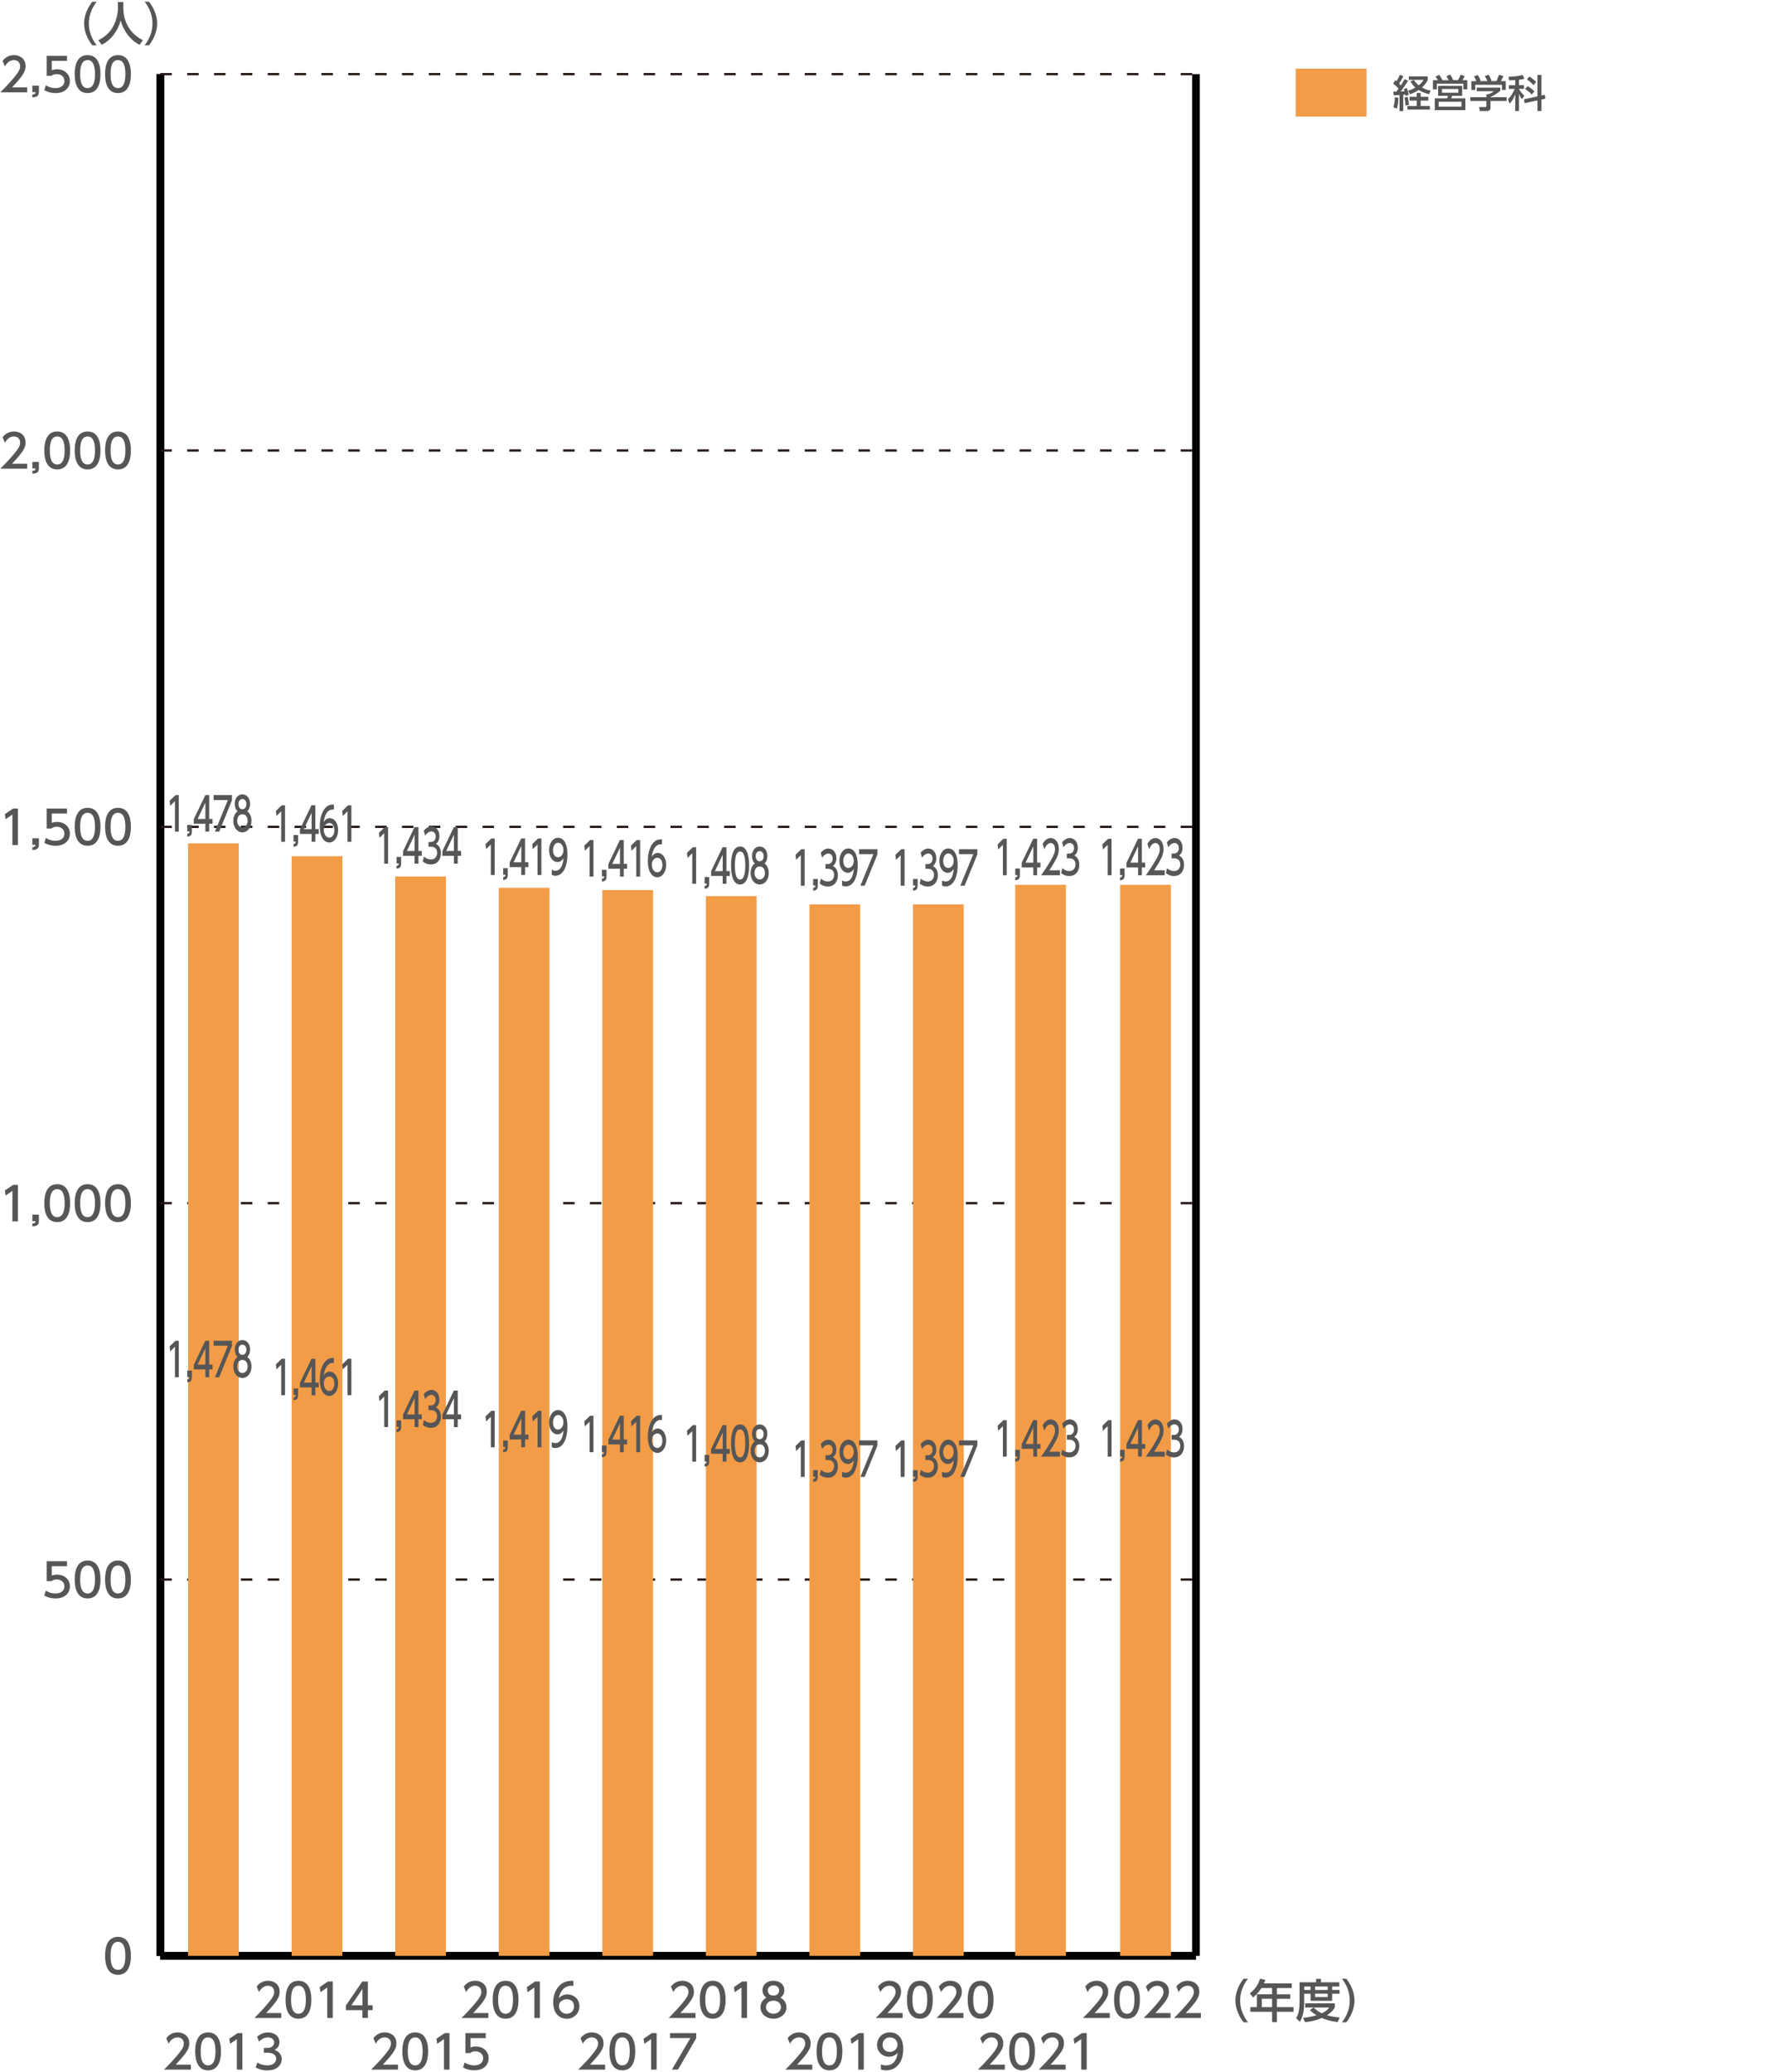 <?xml version="1.0" encoding="utf-8"?>
<!-- Generator: Adobe Illustrator 27.7.0, SVG Export Plug-In . SVG Version: 6.00 Build 0)  -->
<svg version="1.1" id="レイヤー_1" xmlns="http://www.w3.org/2000/svg" xmlns:xlink="http://www.w3.org/1999/xlink" x="0px"
	 y="0px" width="517.57px" height="600px" viewBox="0 0 517.57 600" style="enable-background:new 0 0 517.57 600;"
	 xml:space="preserve">
<style type="text/css">
	.st0{fill:#555657;}
	.st1{fill:#F39C47;}
	.st2{fill:none;stroke:#000000;stroke-width:2.222;stroke-miterlimit:10;}
	.st3{fill:none;stroke:#231815;stroke-width:0.666;stroke-miterlimit:10;stroke-dasharray:3.333,4.444;}
	.st4{fill-rule:evenodd;clip-rule:evenodd;fill:#F39C47;}
</style>
<g>
	<path class="st0" d="M30.44,566.32c0-1.03,0-5.49,3.73-5.49c3.73,0,3.73,4.48,3.73,5.49c0,1.03,0,5.5-3.73,5.5
		C30.44,571.83,30.44,567.35,30.44,566.32z M36.31,566.32c0-2.04-0.39-4.05-2.15-4.05c-1.76,0-2.14,2.03-2.14,4.05
		c0,2.15,0.44,4.06,2.14,4.06C35.93,570.39,36.31,568.33,36.31,566.32z"/>
</g>
<g>
	<path class="st0" d="M19.41,453.51H15v2.71c0.33-0.12,0.76-0.27,1.52-0.27c2.27,0,3.73,1.51,3.73,3.4c0,1.67-1.2,3.5-4.17,3.5
		c-1.17,0-2.2-0.27-3.24-0.83l0.44-1.45c0.85,0.57,1.76,0.84,2.78,0.84c2.04,0,2.6-1.2,2.6-2.08c0-1.24-1.01-1.99-2.25-1.99
		c-0.55,0-1.11,0.15-1.52,0.51h-1.37v-5.78h5.89V453.51z"/>
	<path class="st0" d="M21.64,457.35c0-1.03,0-5.49,3.73-5.49c3.73,0,3.73,4.48,3.73,5.49c0,1.03,0,5.5-3.73,5.5
		C21.64,462.85,21.64,458.38,21.64,457.35z M27.51,457.35c0-2.04-0.39-4.05-2.15-4.05c-1.76,0-2.14,2.03-2.14,4.05
		c0,2.15,0.44,4.06,2.14,4.06C27.13,461.41,27.51,459.36,27.51,457.35z"/>
	<path class="st0" d="M30.44,457.35c0-1.03,0-5.49,3.73-5.49c3.73,0,3.73,4.48,3.73,5.49c0,1.03,0,5.5-3.73,5.5
		C30.44,462.85,30.44,458.38,30.44,457.35z M36.31,457.35c0-2.04-0.39-4.05-2.15-4.05c-1.76,0-2.14,2.03-2.14,4.05
		c0,2.15,0.44,4.06,2.14,4.06C35.93,461.41,36.31,459.36,36.31,457.35z"/>
</g>
<g>
	<path class="st0" d="M3.79,343.1h1.4v10.57h-1.6v-8.83l-1.97,1.36l-0.21-1.48L3.79,343.1z"/>
	<path class="st0" d="M11.27,351.72v1.82c0,1.23-0.68,1.51-1.9,1.56v-0.83c0.88-0.03,0.89-0.35,0.9-0.67h-0.9v-1.89H11.27z"/>
	<path class="st0" d="M12.84,348.38c0-1.03,0-5.49,3.73-5.49c3.73,0,3.73,4.48,3.73,5.49c0,1.03,0,5.5-3.73,5.5
		C12.84,353.88,12.84,349.4,12.84,348.38z M18.72,348.38c0-2.04-0.39-4.05-2.15-4.05c-1.76,0-2.14,2.03-2.14,4.05
		c0,2.15,0.44,4.06,2.14,4.06C18.33,352.44,18.72,350.39,18.72,348.38z"/>
	<path class="st0" d="M21.64,348.38c0-1.03,0-5.49,3.73-5.49c3.73,0,3.73,4.48,3.73,5.49c0,1.03,0,5.5-3.73,5.5
		C21.64,353.88,21.64,349.4,21.64,348.38z M27.51,348.38c0-2.04-0.39-4.05-2.15-4.05c-1.76,0-2.14,2.03-2.14,4.05
		c0,2.15,0.44,4.06,2.14,4.06C27.13,352.44,27.51,350.39,27.51,348.38z"/>
	<path class="st0" d="M30.44,348.38c0-1.03,0-5.49,3.73-5.49c3.73,0,3.73,4.48,3.73,5.49c0,1.03,0,5.5-3.73,5.5
		C30.44,353.88,30.44,349.4,30.44,348.38z M36.31,348.38c0-2.04-0.39-4.05-2.15-4.05c-1.76,0-2.14,2.03-2.14,4.05
		c0,2.15,0.44,4.06,2.14,4.06C35.93,352.44,36.31,350.39,36.31,348.38z"/>
</g>
<g>
	<path class="st0" d="M3.79,234.12h1.4v10.57h-1.6v-8.83l-1.97,1.36l-0.21-1.48L3.79,234.12z"/>
	<path class="st0" d="M11.27,242.74v1.82c0,1.23-0.68,1.51-1.9,1.56v-0.83c0.88-0.03,0.89-0.34,0.9-0.67h-0.9v-1.89H11.27z"/>
	<path class="st0" d="M19.41,235.56H15v2.71c0.33-0.12,0.76-0.27,1.52-0.27c2.27,0,3.73,1.51,3.73,3.4c0,1.67-1.2,3.5-4.17,3.5
		c-1.17,0-2.2-0.27-3.24-0.83l0.44-1.45c0.85,0.57,1.76,0.84,2.78,0.84c2.04,0,2.6-1.2,2.6-2.08c0-1.24-1.01-1.99-2.25-1.99
		c-0.55,0-1.11,0.15-1.52,0.51h-1.37v-5.78h5.89V235.56z"/>
	<path class="st0" d="M21.64,239.4c0-1.03,0-5.49,3.73-5.49c3.73,0,3.73,4.48,3.73,5.49c0,1.03,0,5.5-3.73,5.5
		C21.64,244.9,21.64,240.43,21.64,239.4z M27.51,239.4c0-2.04-0.39-4.05-2.15-4.05c-1.76,0-2.14,2.03-2.14,4.05
		c0,2.15,0.44,4.06,2.14,4.06C27.13,243.47,27.51,241.41,27.51,239.4z"/>
	<path class="st0" d="M30.44,239.4c0-1.03,0-5.49,3.73-5.49c3.73,0,3.73,4.48,3.73,5.49c0,1.03,0,5.5-3.73,5.5
		C30.44,244.9,30.44,240.43,30.44,239.4z M36.31,239.4c0-2.04-0.39-4.05-2.15-4.05c-1.76,0-2.14,2.03-2.14,4.05
		c0,2.15,0.44,4.06,2.14,4.06C35.93,243.47,36.31,241.41,36.31,239.4z"/>
</g>
<g>
	<path class="st0" d="M7.87,134.28v1.44H0.09c1.16-1.16,2.38-2.41,3.74-4.01c1.61-1.89,2-2.68,2-3.57c0-1.04-0.72-1.76-1.8-1.76
		c-1.57,0-2.36,1.4-2.61,1.82l-0.67-1.58c0.82-1.09,1.94-1.68,3.32-1.68c1.5,0,3.34,0.87,3.34,3.16c0,1.51-0.63,2.66-3.92,6.18H7.87
		z"/>
	<path class="st0" d="M11.27,133.77v1.82c0,1.23-0.68,1.51-1.9,1.56v-0.83c0.88-0.03,0.89-0.34,0.9-0.67h-0.9v-1.89H11.27z"/>
	<path class="st0" d="M12.84,130.43c0-1.03,0-5.49,3.73-5.49c3.73,0,3.73,4.48,3.73,5.49c0,1.03,0,5.5-3.73,5.5
		C12.84,135.93,12.84,131.45,12.84,130.43z M18.72,130.43c0-2.04-0.39-4.05-2.15-4.05c-1.76,0-2.14,2.03-2.14,4.05
		c0,2.15,0.44,4.06,2.14,4.06C18.33,134.49,18.72,132.44,18.72,130.43z"/>
	<path class="st0" d="M21.64,130.43c0-1.03,0-5.49,3.73-5.49c3.73,0,3.73,4.48,3.73,5.49c0,1.03,0,5.5-3.73,5.5
		C21.64,135.93,21.64,131.45,21.64,130.43z M27.51,130.43c0-2.04-0.39-4.05-2.15-4.05c-1.76,0-2.14,2.03-2.14,4.05
		c0,2.15,0.44,4.06,2.14,4.06C27.13,134.49,27.51,132.44,27.51,130.43z"/>
	<path class="st0" d="M30.44,130.43c0-1.03,0-5.49,3.73-5.49c3.73,0,3.73,4.48,3.73,5.49c0,1.03,0,5.5-3.73,5.5
		C30.44,135.93,30.44,131.45,30.44,130.43z M36.31,130.43c0-2.04-0.39-4.05-2.15-4.05c-1.76,0-2.14,2.03-2.14,4.05
		c0,2.15,0.44,4.06,2.14,4.06C35.93,134.49,36.31,132.44,36.31,130.43z"/>
</g>
<g>
	<path class="st0" d="M7.87,25.3v1.44H0.09c1.16-1.16,2.38-2.41,3.74-4.01c1.61-1.89,2-2.68,2-3.57c0-1.04-0.72-1.76-1.8-1.76
		c-1.57,0-2.36,1.4-2.61,1.82l-0.67-1.58c0.82-1.09,1.94-1.68,3.32-1.68c1.5,0,3.34,0.87,3.34,3.16c0,1.51-0.63,2.66-3.92,6.18H7.87
		z"/>
	<path class="st0" d="M11.27,24.8v1.82c0,1.23-0.68,1.51-1.9,1.56v-0.83c0.88-0.03,0.89-0.34,0.9-0.67h-0.9V24.8H11.27z"/>
	<path class="st0" d="M19.41,17.62H15v2.71c0.33-0.12,0.76-0.27,1.52-0.27c2.27,0,3.73,1.51,3.73,3.4c0,1.67-1.2,3.5-4.17,3.5
		c-1.17,0-2.2-0.27-3.24-0.83l0.44-1.45c0.85,0.57,1.76,0.84,2.78,0.84c2.04,0,2.6-1.2,2.6-2.08c0-1.24-1.01-1.99-2.25-1.99
		c-0.55,0-1.11,0.15-1.52,0.51h-1.37v-5.78h5.89V17.62z"/>
	<path class="st0" d="M21.64,21.45c0-1.03,0-5.49,3.73-5.49c3.73,0,3.73,4.48,3.73,5.49c0,1.03,0,5.5-3.73,5.5
		C21.64,26.96,21.64,22.48,21.64,21.45z M27.51,21.45c0-2.04-0.39-4.05-2.15-4.05c-1.76,0-2.14,2.03-2.14,4.05
		c0,2.15,0.44,4.06,2.14,4.06C27.13,25.52,27.51,23.47,27.51,21.45z"/>
	<path class="st0" d="M30.44,21.45c0-1.03,0-5.49,3.73-5.49c3.73,0,3.73,4.48,3.73,5.49c0,1.03,0,5.5-3.73,5.5
		C30.44,26.96,30.44,22.48,30.44,21.45z M36.31,21.45c0-2.04-0.39-4.05-2.15-4.05c-1.76,0-2.14,2.03-2.14,4.05
		c0,2.15,0.44,4.06,2.14,4.06C35.93,25.52,36.31,23.47,36.31,21.45z"/>
</g>
<g>
	<path class="st0" d="M26.74,13.12c-2.25-2.82-2.38-5.48-2.38-6.32s0.13-3.49,2.38-6.31h1.27C26.59,2.3,25.73,4.5,25.73,6.8
		c0,2.31,0.87,4.5,2.28,6.32H26.74z"/>
	<path class="st0" d="M34.16,0.58h1.56v1.64c0,2.58,0.81,6.93,5.64,9.41l-0.92,1.36c-2.45-1.23-4.58-3.72-5.5-7.09
		c-0.83,3.2-2.82,5.71-5.48,7.09l-0.99-1.33c1.95-0.94,3.57-2.46,4.52-4.42c0.72-1.48,1.17-3.33,1.17-4.96V0.58z"/>
	<path class="st0" d="M41.88,13.12c1.43-1.8,2.28-4.01,2.28-6.32c0-2.3-0.85-4.52-2.28-6.31h1.26c2.16,2.69,2.38,5.29,2.38,6.31
		s-0.23,3.63-2.38,6.32H41.88z"/>
</g>
<g>
	<path class="st0" d="M360.19,585.58c-2.25-2.82-2.38-5.48-2.38-6.31c0-0.84,0.13-3.49,2.38-6.32h1.27
		c-1.43,1.81-2.28,4.01-2.28,6.32c0,2.3,0.87,4.5,2.28,6.31H360.19z"/>
	<path class="st0" d="M374.13,574.31v1.35h-4.29v1.81h3.86v1.3h-3.86v2.41h4.81v1.35h-4.81v3h-1.4v-3h-6.3v-1.35h1.89v-3.72h4.41
		v-1.81h-3.09c-0.95,1.48-1.73,2.16-2.42,2.73l-0.95-1.18c1.44-1.09,2.44-2.46,2.96-4.26l1.52,0.37c-0.17,0.52-0.25,0.69-0.39,1
		H374.13z M368.44,578.77h-2.99v2.41h2.99V578.77z"/>
	<path class="st0" d="M376.38,573.99h4.8V573h1.4v0.99h5.33v1.23h-2.08v0.99h2.16v1.09h-2.16v2.05h-6.25v-2.05h-1.84v2.42
		c0,2.04-0.28,4.17-1.26,5.7l-1.09-1.04c0.8-1.17,1-2.95,1-4.69V573.99z M380.49,581.3c0.39,0.39,1.07,1.08,2.35,1.67
		c1.41-0.68,1.87-1.28,2.16-1.68h-6.96v-1.2h8.56v1.2c-0.2,0.35-0.72,1.25-2.27,2.24c1.15,0.33,2.24,0.52,3.7,0.65l-0.61,1.32
		c-0.64-0.07-2.51-0.28-4.58-1.18c-2.02,0.88-3.78,1.11-4.88,1.21l-0.55-1.24c0.73-0.08,2.05-0.2,3.89-0.75
		c-1.23-0.75-1.69-1.28-1.9-1.53L380.49,581.3z M377.74,575.22v0.99h1.84v-0.99H377.74z M380.88,575.22v0.99h3.66v-0.99H380.88z
		 M380.88,577.29v0.98h3.66v-0.98H380.88z"/>
	<path class="st0" d="M388.66,585.58c1.43-1.8,2.28-4.01,2.28-6.31c0-2.31-0.85-4.52-2.28-6.32h1.26c2.16,2.69,2.38,5.29,2.38,6.32
		c0,1.02-0.23,3.62-2.38,6.31H388.66z"/>
</g>
<g>
	<g>
		<path class="st0" d="M235.25,597.84v1.44h-7.78c1.16-1.16,2.38-2.41,3.74-4.01c1.61-1.89,2-2.68,2-3.57c0-1.04-0.72-1.76-1.8-1.76
			c-1.57,0-2.36,1.4-2.61,1.83l-0.67-1.59c0.82-1.09,1.94-1.68,3.32-1.68c1.5,0,3.34,0.87,3.34,3.16c0,1.5-0.63,2.66-3.92,6.18
			H235.25z"/>
		<path class="st0" d="M236.51,593.99c0-1.03,0-5.49,3.73-5.49c3.73,0,3.73,4.48,3.73,5.49c0,1.03,0,5.5-3.73,5.5
			C236.51,599.49,236.51,595.01,236.51,593.99z M242.38,593.99c0-2.04-0.39-4.05-2.15-4.05c-1.76,0-2.14,2.03-2.14,4.05
			c0,2.15,0.44,4.06,2.14,4.06C242,598.05,242.38,596,242.38,593.99z"/>
		<path class="st0" d="M248.77,588.71h1.4v10.57h-1.6v-8.83l-1.97,1.36l-0.21-1.48L248.77,588.71z"/>
		<path class="st0" d="M255.14,597.76c0.48,0.2,0.96,0.29,1.48,0.29c2.17,0,3.12-1.6,3.38-3.64c-0.37,0.39-1.09,1.13-2.53,1.13
			c-1.83,0-3.44-1.32-3.44-3.43c0-2.05,1.56-3.62,3.69-3.62c1.16,0,3.89,0.51,3.89,4.82c0,3.62-1.84,6.17-4.94,6.17
			c-0.85,0-1.31-0.17-1.53-0.27V597.76z M257.7,594.15c1.17,0,2.25-0.83,2.25-2.08c0-1.13-0.85-2.13-2.2-2.13
			c-1.48,0-2.13,1.2-2.13,2.13C255.62,593.51,256.67,594.15,257.7,594.15z"/>
	</g>
	<g>
		<path class="st0" d="M201.44,582.89v1.44h-7.78c1.16-1.16,2.39-2.41,3.74-4.01c1.61-1.89,2-2.68,2-3.57c0-1.04-0.72-1.76-1.8-1.76
			c-1.57,0-2.36,1.4-2.61,1.83l-0.67-1.59c0.82-1.09,1.94-1.68,3.32-1.68c1.5,0,3.34,0.87,3.34,3.16c0,1.5-0.63,2.66-3.92,6.18
			H201.44z"/>
		<path class="st0" d="M202.7,579.04c0-1.03,0-5.49,3.73-5.49c3.73,0,3.73,4.48,3.73,5.49c0,1.03,0,5.5-3.73,5.5
			C202.7,584.54,202.7,580.07,202.7,579.04z M208.57,579.04c0-2.04-0.39-4.05-2.15-4.05c-1.76,0-2.14,2.03-2.14,4.05
			c0,2.15,0.44,4.06,2.14,4.06C208.18,583.1,208.57,581.05,208.57,579.04z"/>
		<path class="st0" d="M214.96,573.76h1.4v10.57h-1.6v-8.83l-1.97,1.36l-0.21-1.48L214.96,573.76z"/>
		<path class="st0" d="M227.78,581.22c0,1.95-1.71,3.32-3.76,3.32c-2.05,0-3.76-1.37-3.76-3.32c0-1.45,0.9-2.37,1.74-2.78
			c-0.79-0.48-1.16-1.33-1.16-2.15c0-1.57,1.24-2.74,3.17-2.74c1.92,0,3.17,1.17,3.17,2.74c0,0.81-0.37,1.67-1.16,2.15
			C226.87,578.85,227.78,579.77,227.78,581.22z M226.19,581.2c0-0.77-0.53-1.89-2.17-1.89c-1.63,0-2.17,1.11-2.17,1.89
			c0,1.05,0.91,1.9,2.17,1.9C225.29,583.1,226.19,582.25,226.19,581.2z M225.66,576.36c0-0.99-0.79-1.48-1.64-1.48
			c-0.85,0-1.64,0.51-1.64,1.47c0,0.64,0.37,1.48,1.64,1.48C225.28,577.83,225.66,576.99,225.66,576.36z"/>
	</g>
	<g>
		<path class="st0" d="M291.03,597.84v1.44h-7.78c1.16-1.16,2.39-2.41,3.74-4.01c1.61-1.89,2-2.68,2-3.57c0-1.04-0.72-1.76-1.8-1.76
			c-1.57,0-2.36,1.4-2.61,1.83l-0.67-1.59c0.82-1.09,1.94-1.68,3.32-1.68c1.5,0,3.34,0.87,3.34,3.16c0,1.5-0.63,2.66-3.92,6.18
			H291.03z"/>
		<path class="st0" d="M292.29,593.99c0-1.03,0-5.49,3.73-5.49c3.73,0,3.73,4.48,3.73,5.49c0,1.03,0,5.5-3.73,5.5
			C292.29,599.49,292.29,595.01,292.29,593.99z M298.17,593.99c0-2.04-0.39-4.05-2.15-4.05c-1.76,0-2.14,2.03-2.14,4.05
			c0,2.15,0.44,4.06,2.14,4.06C297.78,598.05,298.17,596,298.17,593.99z"/>
		<path class="st0" d="M308.63,597.84v1.44h-7.78c1.16-1.16,2.39-2.41,3.74-4.01c1.61-1.89,2-2.68,2-3.57c0-1.04-0.72-1.76-1.8-1.76
			c-1.57,0-2.36,1.4-2.61,1.83l-0.67-1.59c0.82-1.09,1.94-1.68,3.32-1.68c1.5,0,3.34,0.87,3.34,3.16c0,1.5-0.63,2.66-3.92,6.18
			H308.63z"/>
		<path class="st0" d="M313.35,588.71h1.4v10.57h-1.6v-8.83l-1.97,1.36l-0.21-1.48L313.35,588.71z"/>
	</g>
	<g>
		<path class="st0" d="M175.26,597.84v1.44h-7.78c1.16-1.16,2.39-2.41,3.74-4.01c1.61-1.89,2-2.68,2-3.57c0-1.04-0.72-1.76-1.8-1.76
			c-1.57,0-2.36,1.4-2.61,1.83l-0.67-1.59c0.82-1.09,1.94-1.68,3.32-1.68c1.5,0,3.34,0.87,3.34,3.16c0,1.5-0.63,2.66-3.92,6.18
			H175.26z"/>
		<path class="st0" d="M176.52,593.99c0-1.03,0-5.49,3.73-5.49c3.73,0,3.73,4.48,3.73,5.49c0,1.03,0,5.5-3.73,5.5
			C176.52,599.49,176.52,595.01,176.52,593.99z M182.39,593.99c0-2.04-0.39-4.05-2.15-4.05c-1.76,0-2.14,2.03-2.14,4.05
			c0,2.15,0.44,4.06,2.14,4.06C182.01,598.05,182.39,596,182.39,593.99z"/>
		<path class="st0" d="M188.78,588.71h1.4v10.57h-1.6v-8.83l-1.97,1.36l-0.21-1.48L188.78,588.71z"/>
		<path class="st0" d="M201.64,588.71v1.49l-5.27,9.07h-1.77l5.36-9.13h-5.9v-1.44H201.64z"/>
	</g>
	<g>
		<path class="st0" d="M141.45,582.89v1.44h-7.78c1.16-1.16,2.38-2.41,3.74-4.01c1.61-1.89,2-2.68,2-3.57c0-1.04-0.72-1.76-1.8-1.76
			c-1.57,0-2.36,1.4-2.61,1.83l-0.67-1.59c0.82-1.09,1.94-1.68,3.32-1.68c1.5,0,3.34,0.87,3.34,3.16c0,1.5-0.63,2.66-3.92,6.18
			H141.45z"/>
		<path class="st0" d="M142.71,579.04c0-1.03,0-5.49,3.73-5.49c3.73,0,3.73,4.48,3.73,5.49c0,1.03,0,5.5-3.73,5.5
			C142.71,584.54,142.71,580.07,142.71,579.04z M148.58,579.04c0-2.04-0.39-4.05-2.15-4.05c-1.76,0-2.14,2.03-2.14,4.05
			c0,2.15,0.44,4.06,2.14,4.06C148.2,583.1,148.58,581.05,148.58,579.04z"/>
		<path class="st0" d="M154.97,573.76h1.4v10.57h-1.6v-8.83l-1.97,1.36l-0.21-1.48L154.97,573.76z"/>
		<path class="st0" d="M166.08,575.02c-0.31-0.01-0.33-0.03-0.47-0.03c-2.24,0-3.34,1.56-3.77,3.63c0.53-0.59,1.33-1.13,2.53-1.13
			c1.77,0,3.45,1.31,3.45,3.45c0,2.1-1.64,3.61-3.66,3.61c-1.69,0-3.93-1.08-3.93-4.77c0-2.92,1.63-6.22,5.32-6.22
			c0.19,0,0.31,0,0.53,0.03V575.02z M164.17,578.89c-1.03,0-2.29,0.65-2.29,1.99c0,1.1,0.87,2.22,2.25,2.22
			c1.37,0,2.12-1.01,2.12-2.1C166.24,579.13,164.74,578.89,164.17,578.89z"/>
	</g>
	<g>
		<path class="st0" d="M115.27,597.84v1.44h-7.78c1.16-1.16,2.39-2.41,3.74-4.01c1.61-1.89,2-2.68,2-3.57c0-1.04-0.72-1.76-1.8-1.76
			c-1.57,0-2.36,1.4-2.61,1.83l-0.67-1.59c0.82-1.09,1.94-1.68,3.32-1.68c1.5,0,3.34,0.87,3.34,3.16c0,1.5-0.63,2.66-3.92,6.18
			H115.27z"/>
		<path class="st0" d="M116.53,593.99c0-1.03,0-5.49,3.73-5.49c3.73,0,3.73,4.48,3.73,5.49c0,1.03,0,5.5-3.73,5.5
			C116.53,599.49,116.53,595.01,116.53,593.99z M122.4,593.99c0-2.04-0.39-4.05-2.15-4.05c-1.76,0-2.14,2.03-2.14,4.05
			c0,2.15,0.44,4.06,2.14,4.06C122.02,598.05,122.4,596,122.4,593.99z"/>
		<path class="st0" d="M128.79,588.71h1.4v10.57h-1.6v-8.83l-1.97,1.36l-0.21-1.48L128.79,588.71z"/>
		<path class="st0" d="M140.69,590.15h-4.41v2.7c0.33-0.12,0.76-0.27,1.52-0.27c2.27,0,3.73,1.51,3.73,3.4c0,1.67-1.2,3.5-4.17,3.5
			c-1.17,0-2.2-0.27-3.24-0.82l0.44-1.45c0.85,0.57,1.76,0.84,2.78,0.84c2.04,0,2.6-1.2,2.6-2.08c0-1.24-1.01-1.99-2.25-1.99
			c-0.55,0-1.11,0.15-1.52,0.51h-1.37v-5.78h5.89V590.15z"/>
	</g>
	<g>
		<path class="st0" d="M81.46,582.89v1.44h-7.78c1.16-1.16,2.38-2.41,3.74-4.01c1.61-1.89,2-2.68,2-3.57c0-1.04-0.72-1.76-1.8-1.76
			c-1.57,0-2.36,1.4-2.61,1.83l-0.67-1.59c0.82-1.09,1.94-1.68,3.32-1.68c1.5,0,3.34,0.87,3.34,3.16c0,1.5-0.63,2.66-3.92,6.18
			H81.46z"/>
		<path class="st0" d="M82.71,579.04c0-1.03,0-5.49,3.73-5.49c3.73,0,3.73,4.48,3.73,5.49c0,1.03,0,5.5-3.73,5.5
			C82.71,584.54,82.71,580.07,82.71,579.04z M88.59,579.04c0-2.04-0.39-4.05-2.15-4.05c-1.76,0-2.14,2.03-2.14,4.05
			c0,2.15,0.44,4.06,2.14,4.06C88.2,583.1,88.59,581.05,88.59,579.04z"/>
		<path class="st0" d="M94.98,573.76h1.4v10.57h-1.6v-8.83l-1.97,1.36l-0.21-1.48L94.98,573.76z"/>
		<path class="st0" d="M104.97,584.33v-2.27h-4.79v-1.35l4.76-6.96h1.61v6.9h1.38v1.4h-1.38v2.27H104.97z M101.78,580.66h3.2v-4.74
			L101.78,580.66z"/>
	</g>
	<g>
		<path class="st0" d="M55.28,597.84v1.44H47.5c1.16-1.16,2.39-2.41,3.74-4.01c1.61-1.89,2-2.68,2-3.57c0-1.04-0.72-1.76-1.8-1.76
			c-1.57,0-2.36,1.4-2.61,1.83l-0.67-1.59c0.82-1.09,1.94-1.68,3.32-1.68c1.5,0,3.34,0.87,3.34,3.16c0,1.5-0.63,2.66-3.92,6.18
			H55.28z"/>
		<path class="st0" d="M56.54,593.99c0-1.03,0-5.49,3.73-5.49c3.73,0,3.73,4.48,3.73,5.49c0,1.03,0,5.5-3.73,5.5
			C56.54,599.49,56.54,595.01,56.54,593.99z M62.41,593.99c0-2.04-0.39-4.05-2.15-4.05c-1.76,0-2.14,2.03-2.14,4.05
			c0,2.15,0.44,4.06,2.14,4.06C62.02,598.05,62.41,596,62.41,593.99z"/>
		<path class="st0" d="M68.8,588.71h1.4v10.57h-1.6v-8.83l-1.97,1.36l-0.21-1.48L68.8,588.71z"/>
		<path class="st0" d="M74.52,597.21c0.85,0.57,1.88,0.84,2.91,0.84c1.89,0,2.57-1.04,2.57-1.94c0-0.93-0.77-1.73-2.52-1.73h-1.05
			v-1.38h1.01c1.44,0,1.96-0.87,1.96-1.57c0-1.01-0.89-1.48-1.76-1.48c-1,0-1.93,0.48-2.6,1.23l-0.57-1.43
			c1.01-0.89,2.17-1.24,3.18-1.24c1.75,0,3.29,1.03,3.29,2.81c0,1.49-1.05,2.04-1.44,2.24c0.54,0.21,2.08,0.8,2.08,2.7
			c0,1.43-1.07,3.24-4.16,3.24c-1.39,0-2.41-0.33-3.36-0.84L74.52,597.21z"/>
	</g>
</g>
<rect x="375.27" y="19.89" class="st1" width="20.52" height="13.86"/>
<g>
	<path class="st0" d="M403.56,26.53c0.28,0,0.33,0,0.87-0.01c0.22-0.27,0.47-0.61,0.64-0.86c-0.8-0.91-1.23-1.21-1.56-1.42
		l0.58-0.99c0.18,0.13,0.23,0.18,0.36,0.28c0.12-0.18,0.59-0.91,1-1.85l1.02,0.37c-0.28,0.54-0.69,1.35-1.26,2.15
		c0.32,0.3,0.43,0.43,0.51,0.52c0.43-0.66,0.66-0.99,1.12-1.81l0.99,0.48c-0.56,0.91-1.74,2.59-2.13,3.09l1.11-0.04
		c-0.11-0.4-0.13-0.46-0.2-0.66l0.84-0.31c0.22,0.58,0.46,1.31,0.58,1.99l-0.95,0.3c-0.02-0.18-0.03-0.26-0.05-0.4
		c-0.13,0.01-0.5,0.05-0.6,0.06v4.75h-1.08v-4.67c-0.57,0.04-1.42,0.1-1.71,0.12L403.56,26.53z M405.04,28.31
		c-0.02,0.39-0.1,1.9-0.43,3.11l-1.05-0.33c0.29-0.98,0.38-1.71,0.47-2.95L405.04,28.31z M407.69,28.03
		c0.2,0.73,0.31,1.39,0.36,2.36l-0.98,0.16c-0.01-0.63-0.12-1.6-0.29-2.28L407.69,28.03z M413.68,28.03v1.09h-2.21v1.57h2.67v1.04
		h-6.5v-1.04h2.7v-1.57h-2.08v-1.09h2.08v-1.1h1.13v1.1H413.68z M409.48,23.14c0.25,0.36,0.61,0.89,1.42,1.56
		c0.89-0.74,1.18-1.2,1.42-1.58h-4.28v-1h5.48v1c-0.14,0.34-0.51,1.16-1.69,2.21c1.17,0.68,2.06,0.81,2.5,0.87l-0.39,1.1
		c-1.57-0.41-2.43-0.86-3.06-1.23c-1.07,0.72-1.96,1.03-2.5,1.22l-0.56-1.03c0.4-0.11,1.08-0.3,2.1-0.9
		c-0.59-0.54-0.99-1.09-1.41-1.77L409.48,23.14z"/>
	<path class="st0" d="M419.62,23.22c-0.07-0.12-0.37-0.68-0.69-1.15l1.07-0.49c0.48,0.76,0.66,1.06,0.91,1.64h1.35
		c0.39-0.61,0.59-1.03,0.81-1.58l1.15,0.41c-0.22,0.49-0.57,1-0.69,1.17h1.43v2.64h-1.11v-1.63h-7.68v1.63h-1.15v-2.64h1.46
		c-0.37-0.57-0.59-0.88-0.7-1.03l1.05-0.51c0.23,0.31,0.56,0.75,0.99,1.55H419.62z M423.49,27.74h-2.91l-0.26,0.73h4.09v3.42h-8.86
		v-3.42h3.55c0.12-0.23,0.22-0.47,0.28-0.73h-2.86v-2.87h6.97V27.74z M423.28,29.46h-6.59v1.43h6.59V29.46z M422.38,25.77h-4.74
		v1.07h4.74V25.77z"/>
	<path class="st0" d="M434.54,25.37v0.92c-0.63,0.57-1.96,1.42-2.84,1.78v0.09h4.67v1.09h-4.67v1.99c0,0.8-0.8,0.92-0.91,0.92h-2.18
		l-0.21-1.18h1.79c0.31,0,0.31-0.16,0.31-0.36v-1.38h-4.66v-1.09h4.66V27.3H431c0.38-0.12,1.15-0.43,1.65-0.88h-4.95v-1.05H434.54z
		 M427.59,23.48c-0.23-0.6-0.51-1.1-0.67-1.37l1.08-0.4c0.3,0.42,0.65,1.08,0.84,1.67l-0.26,0.1h2.22
		c-0.28-0.65-0.49-1.02-0.76-1.43l1.1-0.42c0.23,0.36,0.67,1.18,0.84,1.73l-0.37,0.12h1.8c0.13-0.26,0.3-0.59,0.74-1.82l1.28,0.38
		c-0.26,0.59-0.4,0.88-0.73,1.45h1.41v2.55H435v-1.49h-7.73v1.49h-1.12v-2.55H427.59z"/>
	<path class="st0" d="M438.84,23.19c-1.09,0.07-1.36,0.07-1.73,0.08l-0.21-1.04c0.9,0,2.9-0.15,4.11-0.53l0.49,1.09
		c-0.43,0.13-0.68,0.21-1.57,0.31v1.56h1.44v1.07h-1.44v0.03c0.21,0.38,0.76,1.22,1.56,1.96l-0.69,0.99
		c-0.33-0.43-0.58-0.82-0.87-1.51v4.95h-1.08v-4.85c-0.39,1-0.88,1.97-1.62,2.74l-0.48-1.32c0.9-0.8,1.48-1.88,1.96-2.98h-1.71
		v-1.07h1.86V23.19z M445.29,27.91v-6.21h1.16v5.96l0.98-0.21l0.14,1.13l-1.12,0.25v3.31h-1.16v-3.07l-3.74,0.81l-0.13-1.13
		L445.29,27.91z M442.42,24.95c0.9,0.51,1.38,0.88,2,1.53l-0.78,0.88c-0.6-0.71-1.51-1.31-1.92-1.57L442.42,24.95z M442.91,22.16
		c0.71,0.42,1.41,0.98,2.02,1.58l-0.78,0.91c-0.25-0.26-0.92-1-1.9-1.66L442.91,22.16z"/>
</g>
<g>
	<line class="st2" x1="46.43" y1="566.34" x2="346.38" y2="566.34"/>
	<g>
		<g>
			<line class="st2" x1="46.43" y1="566.34" x2="46.43" y2="21.47"/>
			<line class="st2" x1="346.38" y1="566.34" x2="346.38" y2="21.47"/>
		</g>
	</g>
</g>
<g>
	<line class="st2" x1="46.43" y1="566.34" x2="46.43" y2="21.47"/>
	<g>
		<g>
			<line class="st2" x1="46.43" y1="566.34" x2="346.38" y2="566.34"/>
			<line class="st3" x1="46.43" y1="457.37" x2="346.38" y2="457.37"/>
			<line class="st3" x1="46.43" y1="348.39" x2="346.38" y2="348.39"/>
			<line class="st3" x1="46.43" y1="239.42" x2="346.38" y2="239.42"/>
			<line class="st3" x1="46.43" y1="130.44" x2="346.38" y2="130.44"/>
			<line class="st3" x1="46.43" y1="21.47" x2="346.38" y2="21.47"/>
		</g>
	</g>
</g>
<g>
	<g>
		<g>
			<rect x="294.03" y="256.2" class="st1" width="14.7" height="310.14"/>
		</g>
	</g>
</g>
<g>
	<g>
		<g>
			<rect x="54.47" y="244.21" class="st4" width="14.7" height="322.13"/>
			<rect x="84.46" y="247.92" class="st4" width="14.7" height="318.42"/>
			<rect x="114.46" y="253.8" class="st4" width="14.7" height="312.54"/>
			<rect x="144.45" y="257.07" class="st4" width="14.7" height="309.27"/>
			<rect x="174.45" y="257.73" class="st4" width="14.7" height="308.61"/>
			<rect x="204.44" y="259.47" class="st4" width="14.7" height="306.87"/>
			<rect x="234.44" y="261.87" class="st4" width="14.7" height="304.47"/>
		</g>
	</g>
</g>
<g>
	<g>
		<path class="st0" d="M50.81,230.24h0.98v10.57h-1.12v-8.83l-1.38,1.36l-0.15-1.48L50.81,230.24z"/>
		<path class="st0" d="M55.58,238.86v1.82c0,1.23-0.48,1.51-1.33,1.56v-0.83c0.62-0.03,0.62-0.34,0.63-0.67h-0.63v-1.89H55.58z"/>
		<path class="st0" d="M59.48,240.81v-2.27h-3.35v-1.35l3.33-6.96h1.13v6.9h0.97v1.4h-0.97v2.27H59.48z M57.24,237.14h2.24v-4.74
			L57.24,237.14z"/>
		<path class="st0" d="M67.18,230.24v1.49l-3.69,9.07h-1.24l3.75-9.13h-4.13v-1.44H67.18z"/>
		<path class="st0" d="M72.84,237.7c0,1.95-1.19,3.32-2.63,3.32c-1.44,0-2.63-1.37-2.63-3.32c0-1.45,0.63-2.37,1.22-2.78
			c-0.55-0.48-0.81-1.33-0.81-2.15c0-1.57,0.87-2.74,2.22-2.74c1.34,0,2.22,1.17,2.22,2.74c0,0.81-0.26,1.67-0.81,2.15
			C72.2,235.33,72.84,236.25,72.84,237.7z M71.73,237.67c0-0.77-0.37-1.89-1.52-1.89c-1.14,0-1.52,1.1-1.52,1.89
			c0,1.05,0.64,1.9,1.52,1.9C71.1,239.58,71.73,238.73,71.73,237.67z M71.36,232.84c0-0.99-0.55-1.48-1.15-1.48
			c-0.6,0-1.15,0.51-1.15,1.47c0,0.64,0.26,1.48,1.15,1.48C71.09,234.3,71.36,233.46,71.36,232.84z"/>
	</g>
</g>
<g>
	<g>
		<path class="st0" d="M81.58,233.19h0.98v10.57h-1.12v-8.83l-1.38,1.36l-0.15-1.48L81.58,233.19z"/>
		<path class="st0" d="M86.34,241.81v1.82c0,1.23-0.48,1.51-1.33,1.56v-0.83c0.62-0.03,0.62-0.34,0.64-0.67h-0.64v-1.89H86.34z"/>
		<path class="st0" d="M90.24,243.75v-2.27h-3.36v-1.35l3.33-6.96h1.13v6.9h0.97v1.4h-0.97v2.27H90.24z M88.01,240.09h2.24v-4.74
			L88.01,240.09z"/>
		<path class="st0" d="M96.72,234.44c-0.21-0.01-0.23-0.03-0.33-0.03c-1.57,0-2.34,1.56-2.64,3.62c0.37-0.59,0.93-1.13,1.77-1.13
			c1.24,0,2.41,1.31,2.41,3.45c0,2.1-1.15,3.61-2.56,3.61c-1.18,0-2.75-1.08-2.75-4.77c0-2.92,1.14-6.22,3.72-6.22
			c0.13,0,0.21,0,0.37,0.03V234.44z M95.38,238.32c-0.72,0-1.6,0.65-1.6,1.99c0,1.11,0.61,2.23,1.58,2.23c0.96,0,1.48-1.01,1.48-2.1
			C96.83,238.56,95.78,238.32,95.38,238.32z"/>
		<path class="st0" d="M100.79,233.19h0.98v10.57h-1.12v-8.83l-1.38,1.36l-0.15-1.48L100.79,233.19z"/>
	</g>
</g>
<g>
	<g>
		<path class="st0" d="M111.42,239.52h0.98v10.57h-1.12v-8.83l-1.38,1.36l-0.15-1.48L111.42,239.52z"/>
		<path class="st0" d="M116.18,248.14v1.82c0,1.23-0.48,1.51-1.33,1.56v-0.83c0.62-0.03,0.62-0.34,0.63-0.67h-0.63v-1.89H116.18z"/>
		<path class="st0" d="M120.08,250.08v-2.27h-3.35v-1.35l3.33-6.96h1.13v6.9h0.97v1.4h-0.97v2.27H120.08z M117.85,246.42h2.24v-4.74
			L117.85,246.42z"/>
		<path class="st0" d="M122.78,248.02c0.6,0.57,1.31,0.84,2.03,0.84c1.33,0,1.8-1.04,1.8-1.95c0-0.93-0.54-1.73-1.76-1.73h-0.74
			v-1.39h0.71c1.01,0,1.37-0.87,1.37-1.57c0-1.01-0.62-1.48-1.23-1.48c-0.7,0-1.35,0.48-1.82,1.23l-0.4-1.43
			c0.71-0.89,1.52-1.24,2.23-1.24c1.22,0,2.3,1.03,2.3,2.81c0,1.49-0.74,2.04-1.01,2.24c0.38,0.21,1.45,0.8,1.45,2.71
			c0,1.43-0.75,3.24-2.91,3.24c-0.97,0-1.69-0.33-2.35-0.84L122.78,248.02z"/>
		<path class="st0" d="M131.47,250.08v-2.27h-3.35v-1.35l3.33-6.96h1.13v6.9h0.97v1.4h-0.97v2.27H131.47z M129.23,246.42h2.24v-4.74
			L129.23,246.42z"/>
	</g>
</g>
<g>
	<g>
		<path class="st0" d="M142.3,242.79h0.98v10.57h-1.12v-8.83l-1.38,1.36l-0.15-1.48L142.3,242.79z"/>
		<path class="st0" d="M147.07,251.41v1.82c0,1.23-0.48,1.51-1.33,1.56v-0.83c0.62-0.03,0.62-0.34,0.63-0.67h-0.63v-1.89H147.07z"/>
		<path class="st0" d="M150.97,253.36v-2.27h-3.35v-1.35l3.33-6.96h1.13v6.9h0.97v1.4h-0.97v2.27H150.97z M148.74,249.69h2.24v-4.74
			L148.74,249.69z"/>
		<path class="st0" d="M155.83,242.79h0.98v10.57h-1.12v-8.83l-1.38,1.36l-0.15-1.48L155.83,242.79z"/>
		<path class="st0" d="M159.82,251.84c0.33,0.2,0.67,0.29,1.03,0.29c1.52,0,2.18-1.6,2.37-3.64c-0.26,0.39-0.76,1.13-1.77,1.13
			c-1.28,0-2.41-1.32-2.41-3.42c0-2.05,1.09-3.62,2.58-3.62c0.81,0,2.72,0.51,2.72,4.82c0,3.62-1.29,6.17-3.46,6.17
			c-0.6,0-0.91-0.17-1.07-0.27V251.84z M161.61,248.23c0.82,0,1.58-0.83,1.58-2.08c0-1.13-0.6-2.13-1.54-2.13
			c-1.03,0-1.49,1.2-1.49,2.13C160.16,247.59,160.89,248.23,161.61,248.23z"/>
	</g>
</g>
<g>
	<g>
		<path class="st0" d="M170.9,243.25h0.98v10.56h-1.12v-8.83l-1.38,1.36l-0.15-1.48L170.9,243.25z"/>
		<path class="st0" d="M175.67,251.87v1.82c0,1.23-0.48,1.51-1.33,1.56v-0.82c0.62-0.03,0.62-0.35,0.64-0.67h-0.64v-1.89H175.67z"/>
		<path class="st0" d="M179.56,253.82v-2.27h-3.36v-1.35l3.33-6.95h1.13v6.9h0.97v1.4h-0.97v2.27H179.56z M177.33,250.16h2.24v-4.74
			L177.33,250.16z"/>
		<path class="st0" d="M184.42,243.25h0.98v10.56h-1.12v-8.83l-1.38,1.36l-0.15-1.48L184.42,243.25z"/>
		<path class="st0" d="M191.73,244.51c-0.21-0.01-0.23-0.03-0.33-0.03c-1.57,0-2.34,1.56-2.64,3.62c0.37-0.59,0.93-1.13,1.77-1.13
			c1.24,0,2.41,1.31,2.41,3.45c0,2.11-1.15,3.61-2.56,3.61c-1.18,0-2.75-1.08-2.75-4.77c0-2.92,1.14-6.22,3.72-6.22
			c0.13,0,0.21,0,0.37,0.03V244.51z M190.39,248.38c-0.72,0-1.6,0.65-1.6,1.99c0,1.1,0.61,2.22,1.58,2.22c0.96,0,1.48-1.01,1.48-2.1
			C191.84,248.62,190.79,248.38,190.39,248.38z"/>
	</g>
</g>
<g>
	<g>
		<path class="st0" d="M200.64,245.34h0.98v10.56h-1.12v-8.83l-1.38,1.36l-0.15-1.48L200.64,245.34z"/>
		<path class="st0" d="M205.41,253.96v1.82c0,1.23-0.48,1.51-1.33,1.56v-0.82c0.62-0.03,0.62-0.35,0.63-0.67h-0.63v-1.89H205.41z"/>
		<path class="st0" d="M209.3,255.9v-2.27h-3.35v-1.35l3.33-6.95h1.13v6.9h0.97v1.4h-0.97v2.27H209.3z M207.07,252.24h2.24v-4.74
			L207.07,252.24z"/>
		<path class="st0" d="M211.73,250.61c0-1.02,0-5.49,2.61-5.49c2.61,0,2.61,4.48,2.61,5.49c0,1.03,0,5.5-2.61,5.5
			C211.73,256.11,211.73,251.64,211.73,250.61z M215.85,250.61c0-2.04-0.27-4.05-1.5-4.05c-1.23,0-1.5,2.02-1.5,4.05
			c0,2.15,0.31,4.06,1.5,4.06C215.57,254.68,215.85,252.63,215.85,250.61z"/>
		<path class="st0" d="M222.66,252.8c0,1.95-1.19,3.32-2.63,3.32c-1.44,0-2.63-1.37-2.63-3.32c0-1.45,0.63-2.37,1.22-2.78
			c-0.55-0.48-0.81-1.33-0.81-2.15c0-1.57,0.87-2.74,2.22-2.74c1.34,0,2.22,1.17,2.22,2.74c0,0.81-0.26,1.67-0.81,2.15
			C222.03,250.43,222.66,251.35,222.66,252.8z M221.56,252.77c0-0.77-0.37-1.89-1.52-1.89c-1.14,0-1.52,1.11-1.52,1.89
			c0,1.05,0.64,1.9,1.52,1.9S221.56,253.82,221.56,252.77z M221.18,247.93c0-0.99-0.55-1.48-1.15-1.48s-1.15,0.51-1.15,1.46
			c0,0.64,0.26,1.48,1.15,1.48C220.91,249.4,221.18,248.56,221.18,247.93z"/>
	</g>
</g>
<g>
	<g>
		<path class="st0" d="M232.08,245.9h0.98v10.56h-1.12v-8.83l-1.38,1.36l-0.15-1.48L232.08,245.9z"/>
		<path class="st0" d="M236.85,254.52v1.82c0,1.23-0.48,1.51-1.33,1.56v-0.82c0.62-0.03,0.62-0.35,0.64-0.67h-0.64v-1.89H236.85z"/>
		<path class="st0" d="M237.75,254.4c0.6,0.57,1.31,0.84,2.03,0.84c1.33,0,1.8-1.04,1.8-1.94c0-0.93-0.54-1.73-1.76-1.73h-0.74
			v-1.38h0.71c1.01,0,1.37-0.87,1.37-1.57c0-1.01-0.62-1.48-1.23-1.48c-0.7,0-1.35,0.48-1.82,1.23l-0.4-1.43
			c0.71-0.89,1.52-1.24,2.23-1.24c1.22,0,2.3,1.03,2.3,2.81c0,1.49-0.74,2.04-1.01,2.24c0.38,0.21,1.45,0.8,1.45,2.7
			c0,1.43-0.75,3.24-2.91,3.24c-0.97,0-1.69-0.33-2.35-0.84L237.75,254.4z"/>
		<path class="st0" d="M243.9,254.95c0.33,0.2,0.67,0.29,1.03,0.29c1.52,0,2.18-1.6,2.37-3.64c-0.26,0.39-0.76,1.13-1.77,1.13
			c-1.28,0-2.41-1.32-2.41-3.42c0-2.05,1.09-3.63,2.58-3.63c0.81,0,2.72,0.51,2.72,4.82c0,3.63-1.29,6.17-3.46,6.17
			c-0.6,0-0.91-0.17-1.07-0.26V254.95z M245.69,251.34c0.82,0,1.58-0.83,1.58-2.08c0-1.13-0.6-2.13-1.54-2.13
			c-1.03,0-1.49,1.2-1.49,2.13C244.24,250.7,244.97,251.34,245.69,251.34z"/>
		<path class="st0" d="M254.13,245.9v1.49l-3.69,9.07h-1.24l3.75-9.13h-4.13v-1.44H254.13z"/>
	</g>
</g>
<g>
	<g>
		<path class="st0" d="M290.61,242.88h0.98v10.57h-1.12v-8.83l-1.38,1.36l-0.15-1.48L290.61,242.88z"/>
		<path class="st0" d="M295.38,251.5v1.82c0,1.23-0.48,1.51-1.33,1.56v-0.83c0.62-0.03,0.62-0.34,0.64-0.67h-0.64v-1.89H295.38z"/>
		<path class="st0" d="M299.28,253.45v-2.27h-3.36v-1.35l3.33-6.96h1.13v6.9h0.97v1.4h-0.97v2.27H299.28z M297.04,249.79h2.24v-4.74
			L297.04,249.79z"/>
		<path class="st0" d="M306.99,252.01v1.44h-5.45c0.81-1.16,1.67-2.41,2.62-4.01c1.13-1.89,1.4-2.68,1.4-3.57
			c0-1.04-0.5-1.76-1.26-1.76c-1.1,0-1.65,1.4-1.83,1.82l-0.47-1.58c0.58-1.09,1.36-1.68,2.32-1.68c1.05,0,2.34,0.87,2.34,3.16
			c0,1.51-0.44,2.66-2.74,6.18H306.99z"/>
		<path class="st0" d="M307.67,251.38c0.6,0.57,1.31,0.84,2.03,0.84c1.33,0,1.8-1.04,1.8-1.95c0-0.93-0.54-1.73-1.76-1.73H309v-1.39
			h0.71c1.01,0,1.37-0.87,1.37-1.57c0-1.01-0.62-1.48-1.23-1.48c-0.7,0-1.35,0.48-1.82,1.23l-0.4-1.43
			c0.71-0.89,1.52-1.24,2.23-1.24c1.22,0,2.3,1.03,2.3,2.81c0,1.49-0.74,2.04-1.01,2.24c0.38,0.21,1.45,0.8,1.45,2.71
			c0,1.43-0.75,3.24-2.91,3.24c-0.97,0-1.69-0.33-2.35-0.84L307.67,251.38z"/>
	</g>
</g>
<g>
	<g>
		<path class="st0" d="M50.81,388.24h0.98v10.56h-1.12v-8.83l-1.38,1.36l-0.15-1.48L50.81,388.24z"/>
		<path class="st0" d="M55.58,396.86v1.82c0,1.23-0.48,1.51-1.33,1.56v-0.82c0.62-0.03,0.62-0.35,0.63-0.67h-0.63v-1.89H55.58z"/>
		<path class="st0" d="M59.48,398.8v-2.27h-3.35v-1.35l3.33-6.95h1.13v6.9h0.97v1.4h-0.97v2.27H59.48z M57.24,395.14h2.24v-4.74
			L57.24,395.14z"/>
		<path class="st0" d="M67.18,388.24v1.49l-3.69,9.07h-1.24l3.75-9.13h-4.13v-1.44H67.18z"/>
		<path class="st0" d="M72.84,395.7c0,1.95-1.19,3.32-2.63,3.32c-1.44,0-2.63-1.37-2.63-3.32c0-1.45,0.63-2.37,1.22-2.78
			c-0.55-0.48-0.81-1.33-0.81-2.15c0-1.57,0.87-2.74,2.22-2.74c1.34,0,2.22,1.17,2.22,2.74c0,0.81-0.26,1.67-0.81,2.15
			C72.2,393.33,72.84,394.25,72.84,395.7z M71.73,395.67c0-0.77-0.37-1.89-1.52-1.89c-1.14,0-1.52,1.11-1.52,1.89
			c0,1.05,0.64,1.9,1.52,1.9C71.1,397.58,71.73,396.73,71.73,395.67z M71.36,390.84c0-0.99-0.55-1.48-1.15-1.48
			c-0.6,0-1.15,0.51-1.15,1.46c0,0.64,0.26,1.48,1.15,1.48C71.09,392.3,71.36,391.46,71.36,390.84z"/>
	</g>
</g>
<g>
	<g>
		<path class="st0" d="M81.58,393.44h0.98v10.56h-1.12v-8.83l-1.38,1.36l-0.15-1.48L81.58,393.44z"/>
		<path class="st0" d="M86.34,402.06v1.82c0,1.23-0.48,1.51-1.33,1.56v-0.82c0.62-0.03,0.62-0.35,0.64-0.67h-0.64v-1.89H86.34z"/>
		<path class="st0" d="M90.24,404.01v-2.27h-3.36v-1.35l3.33-6.95h1.13v6.9h0.97v1.4h-0.97v2.27H90.24z M88.01,400.34h2.24v-4.74
			L88.01,400.34z"/>
		<path class="st0" d="M96.72,394.69c-0.21-0.01-0.23-0.03-0.33-0.03c-1.57,0-2.34,1.56-2.64,3.62c0.37-0.59,0.93-1.13,1.77-1.13
			c1.24,0,2.41,1.31,2.41,3.45c0,2.11-1.15,3.61-2.56,3.61c-1.18,0-2.75-1.08-2.75-4.77c0-2.92,1.14-6.22,3.72-6.22
			c0.13,0,0.21,0,0.37,0.03V394.69z M95.38,398.57c-0.72,0-1.6,0.65-1.6,1.99c0,1.1,0.61,2.22,1.58,2.22c0.96,0,1.48-1.01,1.48-2.1
			C96.83,398.81,95.78,398.57,95.38,398.57z"/>
		<path class="st0" d="M100.79,393.44h0.98v10.56h-1.12v-8.83l-1.38,1.36l-0.15-1.48L100.79,393.44z"/>
	</g>
</g>
<g>
	<g>
		<path class="st0" d="M111.42,402.66h0.98v10.56h-1.12v-8.83l-1.38,1.36l-0.15-1.48L111.42,402.66z"/>
		<path class="st0" d="M116.18,411.28v1.82c0,1.23-0.48,1.51-1.33,1.56v-0.82c0.62-0.03,0.62-0.35,0.63-0.67h-0.63v-1.89H116.18z"/>
		<path class="st0" d="M120.08,413.23v-2.27h-3.35v-1.35l3.33-6.95h1.13v6.9h0.97v1.4h-0.97v2.27H120.08z M117.85,409.57h2.24v-4.74
			L117.85,409.57z"/>
		<path class="st0" d="M122.78,411.16c0.6,0.57,1.31,0.84,2.03,0.84c1.33,0,1.8-1.04,1.8-1.94c0-0.93-0.54-1.73-1.76-1.73h-0.74
			v-1.38h0.71c1.01,0,1.37-0.87,1.37-1.57c0-1.01-0.62-1.48-1.23-1.48c-0.7,0-1.35,0.48-1.82,1.23l-0.4-1.43
			c0.71-0.89,1.52-1.24,2.23-1.24c1.22,0,2.3,1.03,2.3,2.81c0,1.49-0.74,2.04-1.01,2.24c0.38,0.21,1.45,0.8,1.45,2.7
			c0,1.43-0.75,3.24-2.91,3.24c-0.97,0-1.69-0.33-2.35-0.84L122.78,411.16z"/>
		<path class="st0" d="M131.47,413.23v-2.27h-3.35v-1.35l3.33-6.95h1.13v6.9h0.97v1.4h-0.97v2.27H131.47z M129.23,409.57h2.24v-4.74
			L129.23,409.57z"/>
	</g>
</g>
<g>
	<g>
		<path class="st0" d="M142.3,408.51h0.98v10.57h-1.12v-8.83l-1.38,1.36l-0.15-1.48L142.3,408.51z"/>
		<path class="st0" d="M147.07,417.13v1.82c0,1.23-0.48,1.51-1.33,1.56v-0.83c0.62-0.03,0.62-0.34,0.63-0.67h-0.63v-1.89H147.07z"/>
		<path class="st0" d="M150.97,419.08v-2.27h-3.35v-1.35l3.33-6.96h1.13v6.9h0.97v1.4h-0.97v2.27H150.97z M148.74,415.42h2.24v-4.74
			L148.74,415.42z"/>
		<path class="st0" d="M155.83,408.51h0.98v10.57h-1.12v-8.83l-1.38,1.36l-0.15-1.48L155.83,408.51z"/>
		<path class="st0" d="M159.82,417.56c0.33,0.2,0.67,0.29,1.03,0.29c1.52,0,2.18-1.6,2.37-3.64c-0.26,0.39-0.76,1.13-1.77,1.13
			c-1.28,0-2.41-1.32-2.41-3.42c0-2.05,1.09-3.62,2.58-3.62c0.81,0,2.72,0.51,2.72,4.82c0,3.62-1.29,6.17-3.46,6.17
			c-0.6,0-0.91-0.17-1.07-0.27V417.56z M161.61,413.95c0.82,0,1.58-0.83,1.58-2.08c0-1.13-0.6-2.13-1.54-2.13
			c-1.03,0-1.49,1.2-1.49,2.13C160.16,413.31,160.89,413.95,161.61,413.95z"/>
	</g>
</g>
<g>
	<g>
		<path class="st0" d="M170.9,409.94h0.98v10.56h-1.12v-8.83l-1.38,1.36l-0.15-1.48L170.9,409.94z"/>
		<path class="st0" d="M175.67,418.56v1.82c0,1.23-0.48,1.51-1.33,1.56v-0.82c0.62-0.03,0.62-0.35,0.64-0.67h-0.64v-1.89H175.67z"/>
		<path class="st0" d="M179.56,420.51v-2.27h-3.36v-1.35l3.33-6.95h1.13v6.9h0.97v1.4h-0.97v2.27H179.56z M177.33,416.84h2.24v-4.74
			L177.33,416.84z"/>
		<path class="st0" d="M184.42,409.94h0.98v10.56h-1.12v-8.83l-1.38,1.36l-0.15-1.48L184.42,409.94z"/>
		<path class="st0" d="M191.73,411.19c-0.21-0.01-0.23-0.03-0.33-0.03c-1.57,0-2.34,1.56-2.64,3.62c0.37-0.59,0.93-1.13,1.77-1.13
			c1.24,0,2.41,1.31,2.41,3.45c0,2.11-1.15,3.61-2.56,3.61c-1.18,0-2.75-1.08-2.75-4.77c0-2.92,1.14-6.22,3.72-6.22
			c0.13,0,0.21,0,0.37,0.03V411.19z M190.39,415.07c-0.72,0-1.6,0.65-1.6,1.99c0,1.1,0.61,2.22,1.58,2.22c0.96,0,1.48-1.01,1.48-2.1
			C191.84,415.31,190.79,415.07,190.39,415.07z"/>
	</g>
</g>
<g>
	<g>
		<path class="st0" d="M200.64,412.67h0.98v10.57h-1.12v-8.83l-1.38,1.36l-0.15-1.48L200.64,412.67z"/>
		<path class="st0" d="M205.41,421.29v1.82c0,1.23-0.48,1.51-1.33,1.56v-0.83c0.62-0.03,0.62-0.34,0.63-0.67h-0.63v-1.89H205.41z"/>
		<path class="st0" d="M209.3,423.23v-2.27h-3.35v-1.35l3.33-6.96h1.13v6.9h0.97v1.4h-0.97v2.27H209.3z M207.07,419.57h2.24v-4.74
			L207.07,419.57z"/>
		<path class="st0" d="M211.73,417.94c0-1.03,0-5.49,2.61-5.49c2.61,0,2.61,4.48,2.61,5.49c0,1.03,0,5.5-2.61,5.5
			C211.73,423.45,211.73,418.97,211.73,417.94z M215.85,417.94c0-2.04-0.27-4.05-1.5-4.05c-1.23,0-1.5,2.03-1.5,4.05
			c0,2.15,0.31,4.06,1.5,4.06C215.57,422.01,215.85,419.95,215.85,417.94z"/>
		<path class="st0" d="M222.66,420.13c0,1.95-1.19,3.32-2.63,3.32c-1.44,0-2.63-1.37-2.63-3.32c0-1.45,0.63-2.37,1.22-2.78
			c-0.55-0.48-0.81-1.33-0.81-2.15c0-1.57,0.87-2.74,2.22-2.74c1.34,0,2.22,1.17,2.22,2.74c0,0.81-0.26,1.67-0.81,2.15
			C222.03,417.76,222.66,418.68,222.66,420.13z M221.56,420.1c0-0.77-0.37-1.89-1.52-1.89c-1.14,0-1.52,1.1-1.52,1.89
			c0,1.05,0.64,1.9,1.52,1.9S221.56,421.15,221.56,420.1z M221.18,415.27c0-0.99-0.55-1.48-1.15-1.48s-1.15,0.51-1.15,1.47
			c0,0.64,0.26,1.48,1.15,1.48C220.91,416.73,221.18,415.89,221.18,415.27z"/>
	</g>
</g>
<g>
	<g>
		<path class="st0" d="M232.08,417.09h0.98v10.56h-1.12v-8.83l-1.38,1.36l-0.15-1.48L232.08,417.09z"/>
		<path class="st0" d="M236.85,425.71v1.82c0,1.23-0.48,1.51-1.33,1.56v-0.82c0.62-0.03,0.62-0.35,0.64-0.67h-0.64v-1.89H236.85z"/>
		<path class="st0" d="M237.75,425.59c0.6,0.57,1.31,0.84,2.03,0.84c1.33,0,1.8-1.04,1.8-1.94c0-0.93-0.54-1.73-1.76-1.73h-0.74
			v-1.38h0.71c1.01,0,1.37-0.87,1.37-1.57c0-1.01-0.62-1.48-1.23-1.48c-0.7,0-1.35,0.48-1.82,1.23l-0.4-1.43
			c0.71-0.89,1.52-1.24,2.23-1.24c1.22,0,2.3,1.03,2.3,2.81c0,1.49-0.74,2.04-1.01,2.24c0.38,0.21,1.45,0.8,1.45,2.7
			c0,1.43-0.75,3.24-2.91,3.24c-0.97,0-1.69-0.33-2.35-0.84L237.75,425.59z"/>
		<path class="st0" d="M243.9,426.14c0.33,0.2,0.67,0.29,1.03,0.29c1.52,0,2.18-1.6,2.37-3.64c-0.26,0.39-0.76,1.13-1.77,1.13
			c-1.28,0-2.41-1.32-2.41-3.42c0-2.05,1.09-3.63,2.58-3.63c0.81,0,2.72,0.51,2.72,4.82c0,3.63-1.29,6.17-3.46,6.17
			c-0.6,0-0.91-0.17-1.07-0.26V426.14z M245.69,422.53c0.82,0,1.58-0.83,1.58-2.08c0-1.13-0.6-2.13-1.54-2.13
			c-1.03,0-1.49,1.2-1.49,2.13C244.24,421.89,244.97,422.53,245.69,422.53z"/>
		<path class="st0" d="M254.13,417.09v1.49l-3.69,9.07h-1.24l3.75-9.13h-4.13v-1.44H254.13z"/>
	</g>
</g>
<g>
	<g>
		<path class="st0" d="M290.61,411.22h0.98v10.57h-1.12v-8.83l-1.38,1.36l-0.15-1.48L290.61,411.22z"/>
		<path class="st0" d="M295.38,419.84v1.82c0,1.23-0.48,1.51-1.33,1.56v-0.83c0.62-0.03,0.62-0.35,0.64-0.67h-0.64v-1.89H295.38z"/>
		<path class="st0" d="M299.28,421.79v-2.27h-3.36v-1.35l3.33-6.96h1.13v6.9h0.97v1.4h-0.97v2.27H299.28z M297.04,418.12h2.24v-4.74
			L297.04,418.12z"/>
		<path class="st0" d="M306.99,420.35v1.44h-5.45c0.81-1.16,1.67-2.41,2.62-4.01c1.13-1.89,1.4-2.68,1.4-3.57
			c0-1.04-0.5-1.76-1.26-1.76c-1.1,0-1.65,1.4-1.83,1.82l-0.47-1.58c0.58-1.09,1.36-1.68,2.32-1.68c1.05,0,2.34,0.87,2.34,3.16
			c0,1.51-0.44,2.66-2.74,6.18H306.99z"/>
		<path class="st0" d="M307.67,419.72c0.6,0.57,1.31,0.84,2.03,0.84c1.33,0,1.8-1.04,1.8-1.95c0-0.93-0.54-1.73-1.76-1.73H309v-1.39
			h0.71c1.01,0,1.37-0.87,1.37-1.57c0-1.01-0.62-1.48-1.23-1.48c-0.7,0-1.35,0.48-1.82,1.23l-0.4-1.43
			c0.71-0.89,1.52-1.24,2.23-1.24c1.22,0,2.3,1.03,2.3,2.81c0,1.49-0.74,2.04-1.01,2.24c0.38,0.21,1.45,0.8,1.45,2.71
			c0,1.43-0.75,3.24-2.91,3.24c-0.97,0-1.69-0.33-2.35-0.84L307.67,419.72z"/>
	</g>
</g>
<g>
	<g>
		<path class="st0" d="M320.95,242.88h0.98v10.57h-1.12v-8.83l-1.38,1.36l-0.15-1.48L320.95,242.88z"/>
		<path class="st0" d="M325.72,251.5v1.82c0,1.23-0.48,1.51-1.33,1.56v-0.83c0.62-0.03,0.62-0.34,0.64-0.67h-0.64v-1.89H325.72z"/>
		<path class="st0" d="M329.62,253.45v-2.27h-3.36v-1.35l3.33-6.96h1.13v6.9h0.97v1.4h-0.97v2.27H329.62z M327.38,249.79h2.24v-4.74
			L327.38,249.79z"/>
		<path class="st0" d="M337.33,252.01v1.44h-5.45c0.81-1.16,1.67-2.41,2.62-4.01c1.13-1.89,1.4-2.68,1.4-3.57
			c0-1.04-0.5-1.76-1.26-1.76c-1.1,0-1.65,1.4-1.83,1.82l-0.47-1.58c0.58-1.09,1.36-1.68,2.32-1.68c1.05,0,2.34,0.87,2.34,3.16
			c0,1.51-0.44,2.66-2.74,6.18H337.33z"/>
		<path class="st0" d="M338.01,251.38c0.6,0.57,1.31,0.84,2.03,0.84c1.33,0,1.8-1.04,1.8-1.95c0-0.93-0.54-1.73-1.76-1.73h-0.74
			v-1.39h0.71c1.01,0,1.37-0.87,1.37-1.57c0-1.01-0.62-1.48-1.23-1.48c-0.7,0-1.35,0.48-1.82,1.23l-0.4-1.43
			c0.71-0.89,1.52-1.24,2.23-1.24c1.22,0,2.3,1.03,2.3,2.81c0,1.49-0.74,2.04-1.01,2.24c0.38,0.21,1.45,0.8,1.45,2.71
			c0,1.43-0.75,3.24-2.91,3.24c-0.97,0-1.69-0.33-2.35-0.84L338.01,251.38z"/>
	</g>
</g>
<g>
	<path class="st0" d="M261.43,582.89v1.44h-7.78c1.16-1.16,2.39-2.41,3.74-4.01c1.61-1.89,2-2.68,2-3.57c0-1.04-0.72-1.76-1.8-1.76
		c-1.57,0-2.36,1.4-2.61,1.83l-0.67-1.59c0.82-1.09,1.94-1.68,3.32-1.68c1.5,0,3.34,0.87,3.34,3.16c0,1.5-0.63,2.66-3.92,6.18
		H261.43z"/>
	<path class="st0" d="M262.69,579.04c0-1.03,0-5.49,3.73-5.49c3.73,0,3.73,4.48,3.73,5.49c0,1.03,0,5.5-3.73,5.5
		C262.69,584.54,262.69,580.07,262.69,579.04z M268.56,579.04c0-2.04-0.39-4.05-2.15-4.05c-1.76,0-2.14,2.03-2.14,4.05
		c0,2.15,0.44,4.06,2.14,4.06C268.18,583.1,268.56,581.05,268.56,579.04z"/>
	<path class="st0" d="M279.03,582.89v1.44h-7.78c1.16-1.16,2.39-2.41,3.74-4.01c1.61-1.89,2-2.68,2-3.57c0-1.04-0.72-1.76-1.8-1.76
		c-1.57,0-2.36,1.4-2.61,1.83l-0.67-1.59c0.82-1.09,1.94-1.68,3.32-1.68c1.5,0,3.34,0.87,3.34,3.16c0,1.5-0.63,2.66-3.92,6.18
		H279.03z"/>
	<path class="st0" d="M280.28,579.04c0-1.03,0-5.49,3.73-5.49c3.73,0,3.73,4.48,3.73,5.49c0,1.03,0,5.5-3.73,5.5
		C280.28,584.54,280.28,580.07,280.28,579.04z M286.16,579.04c0-2.04-0.39-4.05-2.15-4.05c-1.76,0-2.14,2.03-2.14,4.05
		c0,2.15,0.44,4.06,2.14,4.06C285.77,583.1,286.16,581.05,286.16,579.04z"/>
</g>
<g>
	<g>
		<path class="st0" d="M261.01,245.9h0.98v10.56h-1.12v-8.83l-1.38,1.36l-0.15-1.48L261.01,245.9z"/>
		<path class="st0" d="M265.78,254.52v1.82c0,1.23-0.48,1.51-1.33,1.56v-0.82c0.62-0.03,0.62-0.35,0.63-0.67h-0.63v-1.89H265.78z"/>
		<path class="st0" d="M266.69,254.4c0.6,0.57,1.31,0.84,2.03,0.84c1.32,0,1.8-1.04,1.8-1.94c0-0.93-0.54-1.73-1.76-1.73h-0.74
			v-1.38h0.71c1.01,0,1.37-0.87,1.37-1.57c0-1.01-0.62-1.48-1.23-1.48c-0.7,0-1.35,0.48-1.82,1.23l-0.4-1.43
			c0.71-0.89,1.52-1.24,2.23-1.24c1.22,0,2.3,1.03,2.3,2.81c0,1.49-0.74,2.04-1.01,2.24c0.38,0.21,1.46,0.8,1.46,2.7
			c0,1.43-0.75,3.24-2.91,3.24c-0.97,0-1.69-0.33-2.35-0.84L266.69,254.4z"/>
		<path class="st0" d="M272.84,254.95c0.34,0.2,0.67,0.29,1.03,0.29c1.52,0,2.18-1.6,2.37-3.64c-0.26,0.39-0.77,1.13-1.77,1.13
			c-1.28,0-2.4-1.32-2.4-3.42c0-2.05,1.09-3.63,2.58-3.63c0.81,0,2.72,0.51,2.72,4.82c0,3.63-1.29,6.17-3.46,6.17
			c-0.6,0-0.91-0.17-1.07-0.26V254.95z M274.63,251.34c0.82,0,1.58-0.83,1.58-2.08c0-1.13-0.6-2.13-1.54-2.13
			c-1.03,0-1.49,1.2-1.49,2.13C273.17,250.7,273.91,251.34,274.63,251.34z"/>
		<path class="st0" d="M283.07,245.9v1.49l-3.69,9.07h-1.24l3.75-9.13h-4.13v-1.44H283.07z"/>
	</g>
</g>
<g>
	<g>
		<g>
			<rect x="264.43" y="261.87" class="st1" width="14.7" height="304.47"/>
		</g>
	</g>
</g>
<g>
	<path class="st0" d="M321.43,582.89v1.44h-7.78c1.16-1.16,2.39-2.41,3.74-4.01c1.61-1.89,2-2.68,2-3.57c0-1.04-0.72-1.76-1.8-1.76
		c-1.57,0-2.36,1.4-2.61,1.83l-0.67-1.59c0.82-1.09,1.94-1.68,3.32-1.68c1.5,0,3.34,0.87,3.34,3.16c0,1.5-0.63,2.66-3.92,6.18
		H321.43z"/>
	<path class="st0" d="M322.68,579.04c0-1.03,0-5.49,3.73-5.49c3.73,0,3.73,4.48,3.73,5.49c0,1.03,0,5.5-3.73,5.5
		C322.68,584.54,322.68,580.07,322.68,579.04z M328.56,579.04c0-2.04-0.39-4.05-2.15-4.05c-1.76,0-2.14,2.03-2.14,4.05
		c0,2.15,0.44,4.06,2.14,4.06C328.17,583.1,328.56,581.05,328.56,579.04z"/>
	<path class="st0" d="M339.02,582.89v1.44h-7.78c1.16-1.16,2.39-2.41,3.74-4.01c1.61-1.89,2-2.68,2-3.57c0-1.04-0.72-1.76-1.8-1.76
		c-1.57,0-2.36,1.4-2.61,1.83l-0.67-1.59c0.82-1.09,1.94-1.68,3.32-1.68c1.5,0,3.34,0.87,3.34,3.16c0,1.5-0.63,2.66-3.92,6.18
		H339.02z"/>
	<path class="st0" d="M347.82,582.89v1.44h-7.78c1.16-1.16,2.38-2.41,3.74-4.01c1.61-1.89,2-2.68,2-3.57c0-1.04-0.72-1.76-1.8-1.76
		c-1.57,0-2.36,1.4-2.61,1.83l-0.67-1.59c0.82-1.09,1.94-1.68,3.32-1.68c1.5,0,3.34,0.87,3.34,3.16c0,1.5-0.63,2.66-3.92,6.18
		H347.82z"/>
</g>
<g>
	<g>
		<path class="st0" d="M261.01,417.09h0.98v10.56h-1.12v-8.83l-1.38,1.36l-0.15-1.48L261.01,417.09z"/>
		<path class="st0" d="M265.78,425.71v1.82c0,1.23-0.48,1.51-1.33,1.56v-0.82c0.62-0.03,0.62-0.35,0.63-0.67h-0.63v-1.89H265.78z"/>
		<path class="st0" d="M266.69,425.59c0.6,0.57,1.31,0.84,2.03,0.84c1.32,0,1.8-1.04,1.8-1.94c0-0.93-0.54-1.73-1.76-1.73h-0.74
			v-1.38h0.71c1.01,0,1.37-0.87,1.37-1.57c0-1.01-0.62-1.48-1.23-1.48c-0.7,0-1.35,0.48-1.82,1.23l-0.4-1.43
			c0.71-0.89,1.52-1.24,2.23-1.24c1.22,0,2.3,1.03,2.3,2.81c0,1.49-0.74,2.04-1.01,2.24c0.38,0.21,1.46,0.8,1.46,2.7
			c0,1.43-0.75,3.24-2.91,3.24c-0.97,0-1.69-0.33-2.35-0.84L266.69,425.59z"/>
		<path class="st0" d="M272.84,426.14c0.34,0.2,0.67,0.29,1.03,0.29c1.52,0,2.18-1.6,2.37-3.64c-0.26,0.39-0.77,1.13-1.77,1.13
			c-1.28,0-2.4-1.32-2.4-3.42c0-2.05,1.09-3.63,2.58-3.63c0.81,0,2.72,0.51,2.72,4.82c0,3.63-1.29,6.17-3.46,6.17
			c-0.6,0-0.91-0.17-1.07-0.26V426.14z M274.63,422.53c0.82,0,1.58-0.83,1.58-2.08c0-1.13-0.6-2.13-1.54-2.13
			c-1.03,0-1.49,1.2-1.49,2.13C273.17,421.89,273.91,422.53,274.63,422.53z"/>
		<path class="st0" d="M283.07,417.09v1.49l-3.69,9.07h-1.24l3.75-9.13h-4.13v-1.44H283.07z"/>
	</g>
</g>
<g>
	<g>
		<g>
			<rect x="324.43" y="256.2" class="st1" width="14.7" height="310.14"/>
		</g>
	</g>
</g>
<g>
	<g>
		<path class="st0" d="M320.95,411.22h0.98v10.57h-1.12v-8.83l-1.38,1.36l-0.15-1.48L320.95,411.22z"/>
		<path class="st0" d="M325.72,419.84v1.82c0,1.23-0.48,1.51-1.33,1.56v-0.83c0.62-0.03,0.62-0.35,0.64-0.67h-0.64v-1.89H325.72z"/>
		<path class="st0" d="M329.62,421.79v-2.27h-3.36v-1.35l3.33-6.96h1.13v6.9h0.97v1.4h-0.97v2.27H329.62z M327.38,418.12h2.24v-4.74
			L327.38,418.12z"/>
		<path class="st0" d="M337.33,420.35v1.44h-5.45c0.81-1.16,1.67-2.41,2.62-4.01c1.13-1.89,1.4-2.68,1.4-3.57
			c0-1.04-0.5-1.76-1.26-1.76c-1.1,0-1.65,1.4-1.83,1.82l-0.47-1.58c0.58-1.09,1.36-1.68,2.32-1.68c1.05,0,2.34,0.87,2.34,3.16
			c0,1.51-0.44,2.66-2.74,6.18H337.33z"/>
		<path class="st0" d="M338.01,419.72c0.6,0.57,1.31,0.84,2.03,0.84c1.33,0,1.8-1.04,1.8-1.95c0-0.93-0.54-1.73-1.76-1.73h-0.74
			v-1.39h0.71c1.01,0,1.37-0.87,1.37-1.57c0-1.01-0.62-1.48-1.23-1.48c-0.7,0-1.35,0.48-1.82,1.23l-0.4-1.43
			c0.71-0.89,1.52-1.24,2.23-1.24c1.22,0,2.3,1.03,2.3,2.81c0,1.49-0.74,2.04-1.01,2.24c0.38,0.21,1.45,0.8,1.45,2.71
			c0,1.43-0.75,3.24-2.91,3.24c-0.97,0-1.69-0.33-2.35-0.84L338.01,419.72z"/>
	</g>
</g>
</svg>
